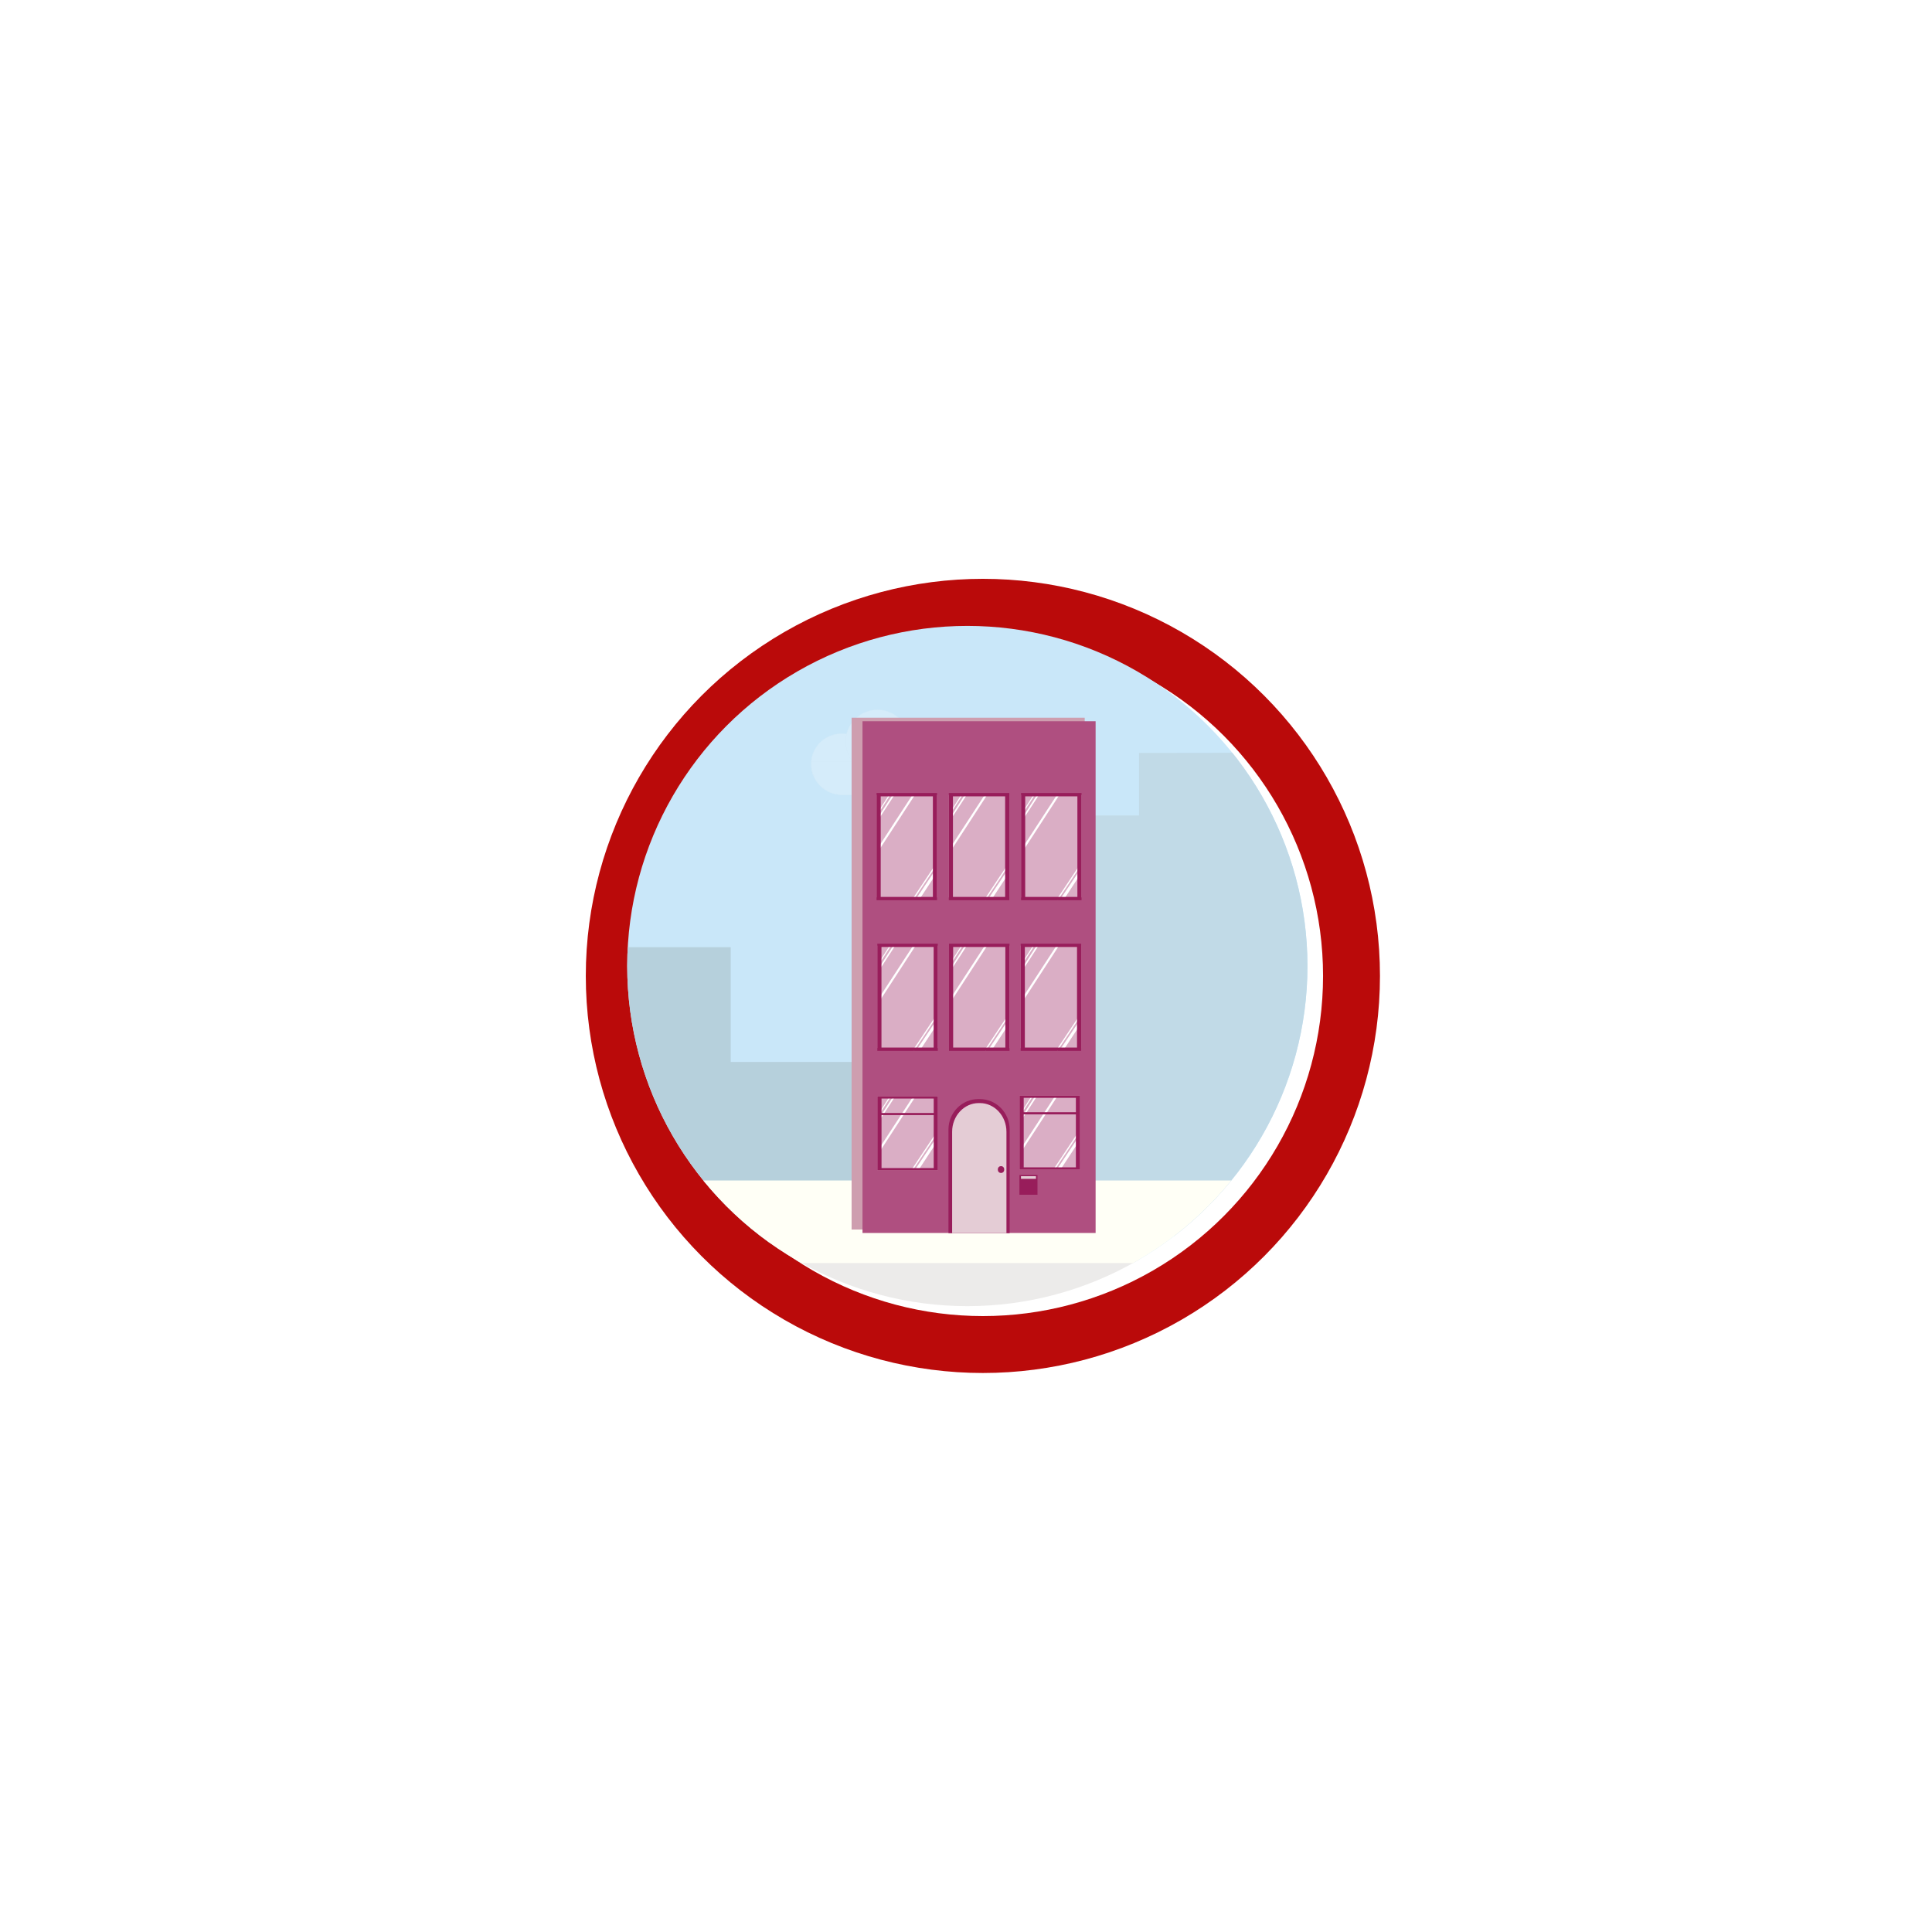 <?xml version="1.0" encoding="UTF-8"?>
<svg id="b" data-name="Ebene 2" xmlns="http://www.w3.org/2000/svg" xmlns:xlink="http://www.w3.org/1999/xlink" viewBox="0 0 1219.23 1219.23">
  <defs>
    <filter id="d" data-name="drop-shadow-1" x="272.43" y="268.71" width="696" height="695" filterUnits="userSpaceOnUse">
      <feOffset dx="9.81" dy="6.24"/>
      <feGaussianBlur result="e" stdDeviation="32.1"/>
      <feFlood flood-color="#000" flood-opacity=".57"/>
      <feComposite in2="e" operator="in"/>
      <feComposite in="SourceGraphic"/>
    </filter>
    <clipPath id="f">
      <circle cx="610.46" cy="609.63" r="214.64" style="fill: none;"/>
    </clipPath>
    <filter id="g" data-name="drop-shadow-2" x="524.59" y="435.87" width="187" height="363" filterUnits="userSpaceOnUse">
      <feOffset dx="6.38" dy="2.23"/>
      <feGaussianBlur result="h" stdDeviation="6.38"/>
      <feFlood flood-color="#000" flood-opacity=".36"/>
      <feComposite in2="h" operator="in"/>
      <feComposite in="SourceGraphic"/>
    </filter>
  </defs>
  <g id="c" data-name="Ebene 1">
    <g>
      <g>
        <g style="filter: url(#d);">
          <circle cx="610.46" cy="609.63" r="250.59" style="fill: #ba0a0a;"/>
          <circle cx="610.46" cy="609.63" r="214.67" style="fill: #fff;"/>
        </g>
        <g style="clip-path: url(#f);">
          <g>
            <rect x="228.54" y="373.08" width="725.83" height="423.99" style="fill: #c9e7f9;"/>
            <g>
              <polygon points="994.27 571.4 971.91 571.4 971.91 474.79 718.83 475.16 718.83 514.64 628.06 514.64 628.06 658.86 626.44 658.86 626.44 779.91 993.79 779.91 993.79 717.82 994.27 717.82 994.27 571.4" style="fill: #c1dae7;"/>
              <polygon points="543.63 548.69 543.63 670.14 461.14 670.14 461.14 597.74 374.42 597.74 374.42 773.7 450.13 773.7 450.13 784.52 543.63 784.52 543.63 796.94 658.79 796.94 658.79 548.69 543.63 548.69" style="fill: #b6d0dc;"/>
            </g>
            <rect x="232.1" y="794.68" width="734.49" height="102.08" style="fill: #ecebea;"/>
            <rect x="228.54" y="744.97" width="738.05" height="52.1" style="fill: #fffff6;"/>
            <g style="opacity: .23;">
              <circle cx="531.05" cy="482.2" r="19.14" style="fill: #fff; stroke: #f4f4f4; stroke-linecap: round; stroke-linejoin: round; stroke-width: .23px;"/>
              <circle cx="553.74" cy="468.07" r="20.07" style="fill: #fff; stroke: #f4f4f4; stroke-linecap: round; stroke-linejoin: round; stroke-width: .23px;"/>
              <circle cx="574.29" cy="476.1" r="17.24" style="fill: #fff; stroke: #f4f4f4; stroke-linecap: round; stroke-linejoin: round; stroke-width: .23px;"/>
              <path d="M512.15,480.48h99.97v.33c0,11.46-9.31,20.77-20.77,20.77h-59.83c-10.69,0-19.37-8.68-19.37-19.37v-1.73h0Z" style="fill: #fff; stroke: #f4f4f4; stroke-linecap: round; stroke-linejoin: round; stroke-width: .23px;"/>
              <ellipse cx="597.24" cy="481.49" rx="15.18" ry="14.55" style="fill: #fff; stroke: #f4f4f4; stroke-linecap: round; stroke-linejoin: round; stroke-width: .23px;"/>
            </g>
            <g>
              <g>
                <rect x="537.42" y="452.95" width="147.11" height="322.96" style="fill: #ce9eaf;"/>
                <rect x="553.03" y="490.6" width="32.51" height="68.23" style="fill: #e4ccd5; opacity: .29;"/>
                <rect x="594.72" y="490.45" width="32.51" height="68.23" style="fill: #e4ccd5; opacity: .29;"/>
                <rect x="636.42" y="491.45" width="32.51" height="68.23" style="fill: #e4ccd5; opacity: .29;"/>
                <rect x="553.03" y="572.53" width="32.51" height="68.23" style="fill: #e4ccd5; opacity: .29;"/>
                <rect x="594.72" y="572.38" width="32.51" height="68.23" style="fill: #e4ccd5; opacity: .29;"/>
                <rect x="636.42" y="573.38" width="32.51" height="68.23" style="fill: #e4ccd5; opacity: .29;"/>
                <rect x="551.31" y="655.89" width="32.51" height="68.23" style="fill: #e4ccd5; opacity: .29;"/>
                <rect x="589.19" y="655.74" width="39.99" height="120.18" style="fill: #e4ccd5; opacity: .29;"/>
                <rect x="634.7" y="656.74" width="32.51" height="68.23" style="fill: #e4ccd5; opacity: .29;"/>
                <rect x="582.15" y="744.43" width="54.06" height="10.7" style="fill: #e4ccd5;"/>
                <rect x="578.04" y="754.82" width="62.28" height="10.7" style="fill: #e4ccd5;"/>
                <rect x="572.88" y="765.21" width="72.61" height="10.7" style="fill: #e4ccd5;"/>
              </g>
              <g style="filter: url(#g);">
                <rect x="537.92" y="452.9" width="147.11" height="322.96" style="fill: #af4f80;"/>
                <g>
                  <polygon points="557.12 689.96 558.37 689.96 548.11 705.73 548.55 703.33 557.12 689.96" style="fill: #fff;"/>
                  <polygon points="569.68 689.96 571.26 689.96 548.61 724.8 549.25 721.31 569.68 689.96" style="fill: #fff;"/>
                  <polygon points="554.64 690.33 555.48 690.33 548.61 700.9 548.91 699.29 554.64 690.33" style="fill: #fff;"/>
                  <polygon points="583.38 714.14 584.39 714.14 569.77 736.07 569.21 735.43 583.38 714.14" style="fill: #fff;"/>
                  <polygon points="583.13 717.85 584.04 719.71 573.65 735.56 571.55 735.2 583.13 717.85" style="fill: #fff;"/>
                  <rect x="547.31" y="689.6" width="38.17" height="46.74" style="fill: #fff; opacity: .54;"/>
                  <g>
                    <path d="M547.31,689.6v46.74h38.17v-46.74h-38.17ZM582.86,734.89h-32.93v-43.86h32.93v43.86Z" style="fill: #981d5b;"/>
                    <rect x="548.74" y="700.13" width="35.3" height="1.34" style="fill: #981d5b;"/>
                  </g>
                </g>
                <g>
                  <polygon points="646.84 689.51 648.09 689.51 637.84 705.28 638.28 702.87 646.84 689.51" style="fill: #fff;"/>
                  <polygon points="659.4 689.51 660.98 689.51 638.33 724.34 638.97 720.85 659.4 689.51" style="fill: #fff;"/>
                  <polygon points="644.37 689.87 645.2 689.87 638.33 700.44 638.63 698.83 644.37 689.87" style="fill: #fff;"/>
                  <polygon points="673.1 713.68 674.11 713.68 659.49 735.61 658.93 734.97 673.1 713.68" style="fill: #fff;"/>
                  <polygon points="672.85 717.39 673.77 719.25 663.37 735.1 661.27 734.74 672.85 717.39" style="fill: #fff;"/>
                  <rect x="637.03" y="689.14" width="38.17" height="46.74" style="fill: #fff; opacity: .54;"/>
                  <g>
                    <path d="M637.03,689.14v46.74h38.17v-46.74h-38.17ZM672.58,734.44h-32.93v-43.86h32.93v43.86Z" style="fill: #981d5b;"/>
                    <rect x="638.46" y="699.67" width="35.3" height="1.34" style="fill: #981d5b;"/>
                  </g>
                </g>
                <g>
                  <rect x="637.75" y="594.53" width="38.17" height="64.65" style="fill: #fff; opacity: .54;"/>
                  <polygon points="647.56 594.9 648.81 594.9 638.56 610.67 639 608.27 647.56 594.9" style="fill: #fff;"/>
                  <polygon points="660.12 594.9 661.7 594.9 639.05 629.73 639.69 626.24 660.12 594.9" style="fill: #fff;"/>
                  <polygon points="645.09 595.27 645.93 595.27 639.05 605.84 639.35 604.23 645.09 595.27" style="fill: #fff;"/>
                  <polygon points="674.6 638.91 675.6 638.91 660.98 660.84 660.42 660.19 674.6 638.91" style="fill: #fff;"/>
                  <polygon points="674.34 642.62 675.26 644.47 664.86 660.33 662.77 659.96 674.34 642.62" style="fill: #fff;"/>
                  <path d="M637.75,593.3v67.65h38.17v-67.65h-38.17ZM673.3,658.86h-32.93v-63.48h32.93v63.48Z" style="fill: #981d5b;"/>
                </g>
                <g>
                  <rect x="592.51" y="594.53" width="38.17" height="64.65" style="fill: #fff; opacity: .54;"/>
                  <polygon points="602.32 594.9 603.57 594.9 593.32 610.67 593.76 608.27 602.32 594.9" style="fill: #fff;"/>
                  <polygon points="614.88 594.9 616.46 594.9 593.81 629.73 594.45 626.24 614.88 594.9" style="fill: #fff;"/>
                  <polygon points="599.85 595.27 600.69 595.27 593.81 605.84 594.11 604.23 599.85 595.27" style="fill: #fff;"/>
                  <polygon points="629.36 638.91 630.36 638.91 615.74 660.84 615.18 660.19 629.36 638.91" style="fill: #fff;"/>
                  <polygon points="629.1 642.62 630.02 644.47 619.62 660.33 617.53 659.96 629.1 642.62" style="fill: #fff;"/>
                  <path d="M592.51,593.3v67.65h38.17v-67.65h-38.17ZM628.06,658.86h-32.93v-63.48h32.93v63.48Z" style="fill: #981d5b;"/>
                </g>
                <g>
                  <rect x="547.27" y="594.53" width="38.17" height="64.65" style="fill: #fff; opacity: .54;"/>
                  <polygon points="557.08 594.9 558.33 594.9 548.08 610.67 548.52 608.27 557.08 594.9" style="fill: #fff;"/>
                  <polygon points="569.64 594.9 571.22 594.9 548.57 629.73 549.21 626.24 569.64 594.9" style="fill: #fff;"/>
                  <polygon points="554.61 595.27 555.45 595.27 548.57 605.84 548.87 604.23 554.61 595.27" style="fill: #fff;"/>
                  <polygon points="584.12 638.91 585.12 638.91 570.51 660.84 569.94 660.19 584.12 638.91" style="fill: #fff;"/>
                  <polygon points="583.86 642.62 584.78 644.47 574.38 660.33 572.29 659.96 583.86 642.62" style="fill: #fff;"/>
                  <path d="M547.27,593.3v67.65h38.17v-67.65h-38.17ZM582.82,658.86h-32.93v-63.48h32.93v63.48Z" style="fill: #981d5b;"/>
                </g>
                <g>
                  <rect x="637.98" y="499.45" width="38.17" height="64.65" style="fill: #fff; opacity: .54;"/>
                  <polygon points="647.79 499.82 649.05 499.82 638.79 515.59 639.23 513.19 647.79 499.82" style="fill: #fff;"/>
                  <polygon points="660.35 499.82 661.93 499.82 639.29 534.65 639.93 531.17 660.35 499.82" style="fill: #fff;"/>
                  <polygon points="645.32 500.19 646.16 500.19 639.29 510.76 639.58 509.15 645.32 500.19" style="fill: #fff;"/>
                  <polygon points="674.83 543.83 675.84 543.83 661.22 565.76 660.66 565.12 674.83 543.83" style="fill: #fff;"/>
                  <polygon points="674.58 547.54 675.49 549.4 665.1 565.25 663 564.89 674.58 547.54" style="fill: #fff;"/>
                  <path d="M637.98,498.22v67.65h38.17v-67.65h-38.17ZM673.53,563.79h-32.93v-63.48h32.93v63.48Z" style="fill: #981d5b;"/>
                </g>
                <g>
                  <rect x="592.39" y="499.45" width="38.17" height="64.65" style="fill: #fff; opacity: .54;"/>
                  <polygon points="602.19 499.82 603.45 499.82 593.19 515.59 593.63 513.19 602.19 499.82" style="fill: #fff;"/>
                  <polygon points="614.75 499.82 616.34 499.82 593.69 534.65 594.33 531.17 614.75 499.82" style="fill: #fff;"/>
                  <polygon points="599.72 500.19 600.56 500.19 593.69 510.76 593.98 509.15 599.72 500.19" style="fill: #fff;"/>
                  <polygon points="629.23 543.83 630.24 543.83 615.62 565.76 615.06 565.12 629.23 543.83" style="fill: #fff;"/>
                  <polygon points="628.98 547.54 629.89 549.4 619.5 565.25 617.4 564.89 628.98 547.54" style="fill: #fff;"/>
                  <path d="M592.39,498.22v67.65h38.17v-67.65h-38.17ZM627.93,563.79h-32.93v-63.48h32.93v63.48Z" style="fill: #981d5b;"/>
                </g>
                <g>
                  <rect x="546.79" y="499.45" width="38.17" height="64.65" style="fill: #fff; opacity: .54;"/>
                  <polygon points="556.6 499.82 557.85 499.82 547.59 515.59 548.03 513.19 556.6 499.82" style="fill: #fff;"/>
                  <polygon points="569.16 499.82 570.74 499.82 548.09 534.65 548.73 531.17 569.16 499.82" style="fill: #fff;"/>
                  <polygon points="554.12 500.19 554.96 500.19 548.09 510.76 548.39 509.15 554.12 500.19" style="fill: #fff;"/>
                  <polygon points="583.63 543.83 584.64 543.83 570.02 565.76 569.46 565.12 583.63 543.83" style="fill: #fff;"/>
                  <polygon points="583.38 547.54 584.29 549.4 573.9 565.25 571.8 564.89 583.38 547.54" style="fill: #fff;"/>
                  <path d="M546.79,498.22v67.65h38.17v-67.65h-38.17ZM582.34,563.79h-32.93v-63.48h32.93v63.48Z" style="fill: #981d5b;"/>
                </g>
                <g>
                  <path d="M592.17,775.97h38.61s0-65.42,0-65.42c0-10.6-8.46-19.19-18.89-19.19h-.83c-10.43,0-18.89,8.59-18.89,19.19v65.42Z" style="fill: #981d5b;"/>
                  <path d="M594.49,775.97h34.27s0-63.95,0-63.95c0-10.01-7.51-18.13-16.77-18.13h-.74c-9.26,0-16.77,8.12-16.77,18.13v63.95Z" style="fill: #e4ccd5;"/>
                  <ellipse cx="625.34" cy="735.84" rx="2.02" ry="2.17" style="fill: #981d5b;"/>
                </g>
                <rect x="636.94" y="739.28" width="11.41" height="12.46" style="fill: #981d5b;"/>
                <rect x="637.93" y="740.05" width="9.45" height="1.64" style="fill: #e4ccd5;"/>
              </g>
            </g>
          </g>
        </g>
      </g>
      <rect width="1219.23" height="1219.23" style="fill: none;"/>
    </g>
  </g>
</svg>